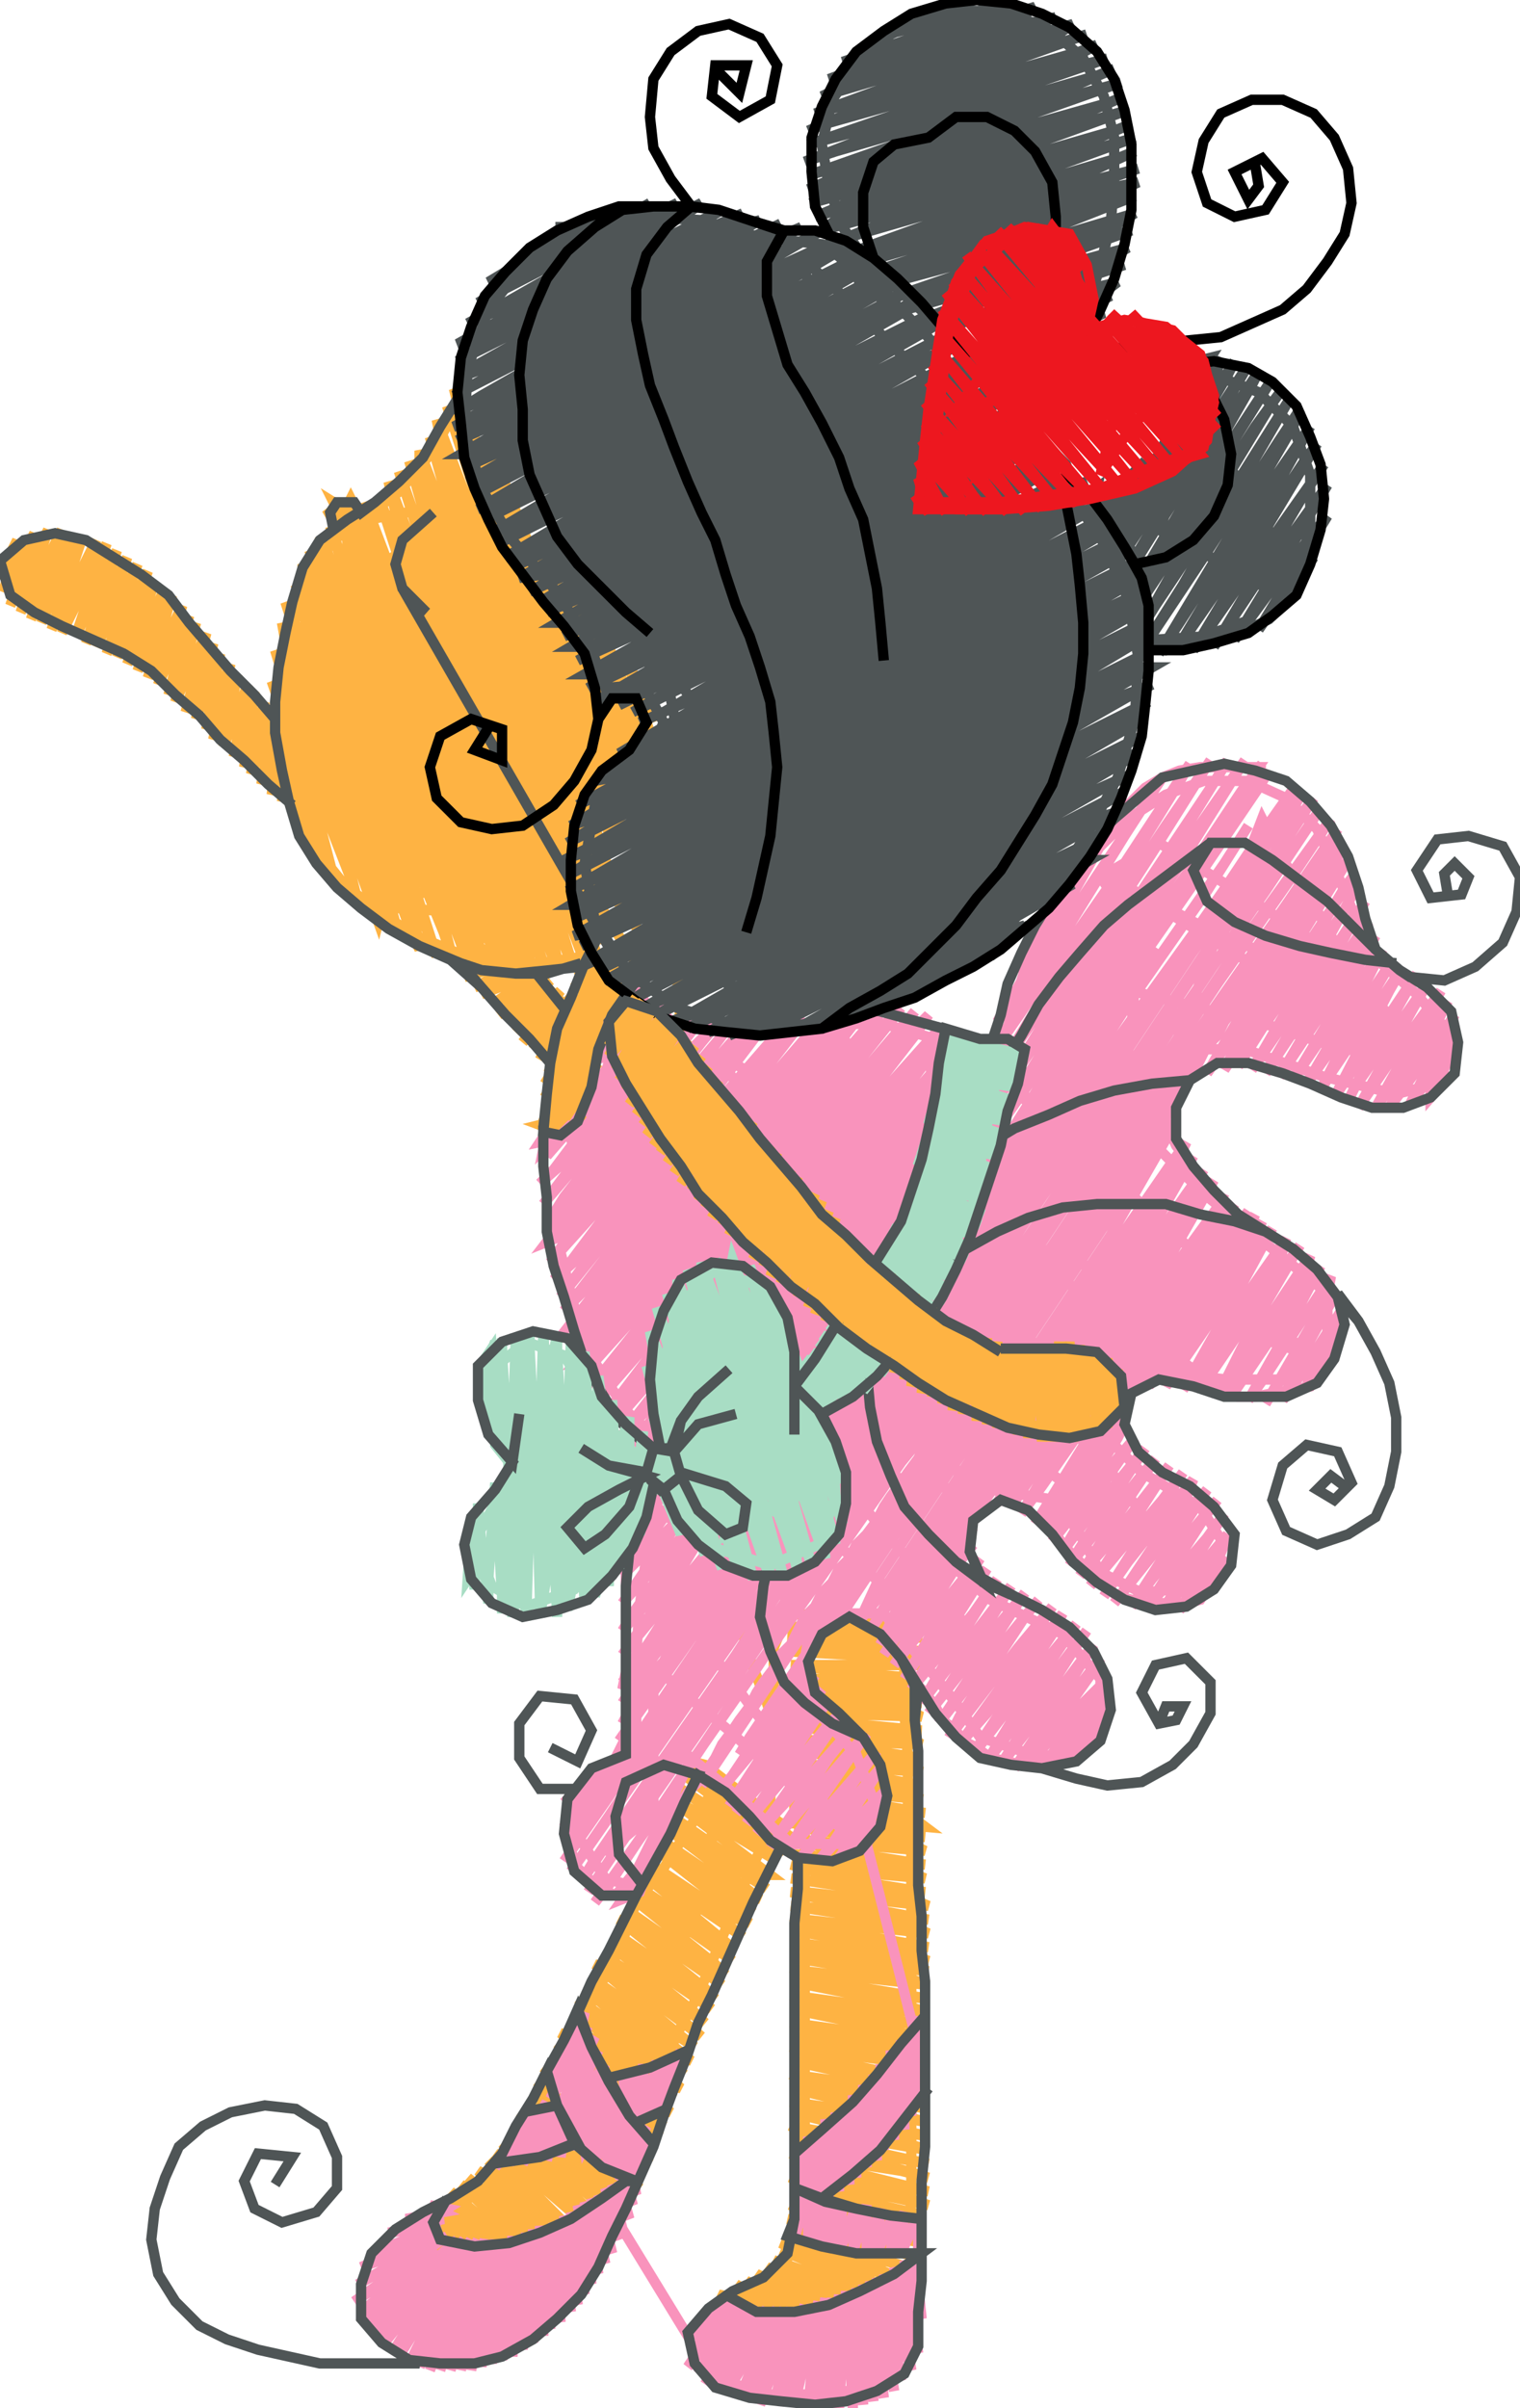 <svg version="1.1" xmlns="http://www.w3.org/2000/svg" xmlns:xlink="http://www.w3.org/1999/xlink" xmlns:ev="http://www.w3.org/2001/xml-events" width="442" height="700" viewBox="-221 -350 442 700"><path d="M 4,311 11,303 13,292 13,279 13,266 13,253 13,239 13,226 13,213 13,200 13,187 13,174 13,161 13,147 13,134 13,121 27,122 41,123 42,136 42,148 43,161 43,174 44,187 44,199 44,212 44,225 44,238 44,250 44,263 44,276 44,289 43,301 32,311 19,316 7,321 -12,317 0,327 -5,321 -9,316 5,326 -1,319 -7,314 10,324 8,321 -1,316 -4,313 10,320 16,323 14,320 2,314 -1,311 23,322 21,319 5,312 2,309 13,314 28,320 26,317 7,309 4,307 33,317 25,312 6,304 16,308 37,315 10,304 6,302 36,311 40,312 26,306 7,300 17,302 43,309 11,300 8,298 37,304 46,306 28,300 8,295 18,297 48,302 13,294 9,291 39,296 48,298 29,293 9,287 20,289 48,294 13,286 9,283 40,289 49,291 31,285 9,280 21,282 49,287 13,278 9,276 41,281 49,283 32,278 9,272 22,274 49,279 13,271 9,268 43,274 49,275 33,270 9,264 24,267 49,271 14,263 9,261 44,266 49,267 34,263 9,257 25,259 49,263 15,256 9,253 45,258 49,259 36,255 9,249 26,252 49,255 16,248 9,245 45,250 49,251 37,247 9,242 27,244 49,247 17,241 9,238 45,243 49,243 38,240 9,234 28,236 49,239 18,233 9,230 45,235 49,235 39,232 9,226 29,229 49,231 19,226 9,222 13,223 49,227 40,224 9,219 30,221 49,223 20,218 9,215 13,215 49,220 41,217 9,211 31,214 49,216 21,211 9,207 13,208 49,212 42,209 9,204 32,206 49,208 22,203 9,200 13,200 49,204 42,201 9,196 33,199 48,200 23,196 9,192 14,193 48,196 43,194 10,189 33,191 48,192 23,188 10,185 14,185 48,188 44,186 10,181 34,183 48,184 24,181 10,178 14,178 48,181 44,178 10,174 35,176 48,177 25,173 10,170 15,170 47,173 43,171 10,166 35,168 47,169 25,165 10,163 15,163 47,165 43,163 10,159 36,160 47,161 26,158 10,155 16,156 47,157 43,155 10,152 36,153 47,153 26,151 9,148 16,148 47,149 43,147 9,145 36,145 47,145 26,143 9,141 16,141 47,142 43,140 9,138 36,138 47,138 26,136 9,134 16,134 47,134 43,132 8,130 36,130 47,130 26,128 8,126 16,126 47,126 42,124 8,123 36,122 47,122 26,120 8,119 4,129 4,142 3,155 3,169 3,182 -3,194 -8,206 -13,218 -18,230 -24,241 -29,253 -33,265 -38,277 -44,288 -54,296 -66,300 -79,303 -91,304 -91,293 -75,283 -68,270 -61,257 -54,244 -48,230 -41,217 -36,203 -28,193 -21,182 -14,171 -14,183 -14,196 -20,209 -26,221 -32,233 -39,249 -45,265 -56,277 -67,289 -88,301 -85,309 -89,307 -99,300 -95,300 -85,308 -81,309 -97,296 -90,299 -77,308 -82,304 -95,293 -91,294 -77,306 -73,308 -93,290 -86,294 -69,307 -77,300 -90,287 -70,304 -65,306 -87,285 -81,289 -62,305 -73,294 -85,283 -64,300 -59,303 -82,281 -76,284 -56,302 -68,290 -79,278 -60,295 -53,300 -77,276 -71,279 -49,298 -63,285 -75,273 -55,290 -46,296 -73,270 -66,274 -43,294 -58,280 -71,267 -49,285 -40,291 -43,288 -70,264 -62,269 -38,289 -53,274 -68,261 -45,280 -35,286 -38,283 -63,261 -66,258 -57,264 -34,282 -48,269 -65,255 -40,274 -32,279 -60,254 -63,251 -52,258 -31,275 -43,264 -61,248 -35,269 -29,271 -56,247 -59,244 -47,253 -28,268 -38,258 -58,241 -54,242 -30,263 -26,264 -51,242 -56,238 -42,247 -25,260 -34,252 -54,234 -50,235 -27,256 -23,257 -46,237 -53,231 -38,242 -22,253 -29,247 -51,228 -47,229 -24,248 -20,249 -42,231 -49,225 -33,236 -19,245 -24,241 -48,221 -44,222 -17,242 -37,225 -46,218 -28,230 -16,238 -19,235 -44,215 -40,216 -14,234 -32,220 -42,212 -23,225 -13,231 -16,228 -41,208 -37,209 -11,227 -28,214 -39,205 -19,219 -10,224 -13,221 -38,201 -32,203 -8,220 -23,208 -36,198 -14,213 -7,217 -35,194 -27,198 -5,213 -18,202 -33,191 -9,207 -3,209 -31,187 -23,192 -2,206 -14,196 -30,184 -5,201 0,202 -25,183 -28,180 -18,186 2,199 -9,191 -27,177 -1,195 3,195 -22,176 -25,173 -13,180 5,191 -4,184 -23,170 3,187 7,188 -18,169 -22,166 -9,173 9,184 1,178 -20,162 -16,163 6,180 10,180 10,171 6,158 2,145 -3,132 -7,118 -11,105 -12,92 -13,79 -13,66 -13,53 -14,40 -14,27 -15,13 -17,0 -18,-13 -20,-26 -21,-38 -23,-51 -24,-65 -32,-75 -40,-86 -48,-97 -56,-107 -68,-110 -80,-113 -93,-116 -104,-119 -116,-122 -129,-125 -139,-132 -149,-140 -160,-148 -171,-157 -182,-166 -192,-176 -213,-183 -221,-183 -216,-193 -220,-178 -211,-195 -218,-174 -207,-196 -215,-172 -203,-196 -212,-170 -200,-195 -209,-169 -197,-194 -206,-167 -193,-193 -203,-166 -190,-192 -199,-165 -187,-190 -196,-163 -184,-188 -193,-162 -181,-186 -190,-160 -178,-184 -187,-159 -176,-181 -184,-157 -173,-179 -181,-155 -171,-177 -178,-153 -168,-174 -175,-151 -166,-171 -172,-148 -164,-169 -170,-146 -161,-166 -167,-143 -159,-163 -164,-141 -157,-160 -161,-138 -154,-157 -159,-135 -152,-154 -156,-133 -149,-151 -153,-130 -147,-149 -150,-127 -144,-146 -148,-125 -141,-144 -145,-122 -139,-141 -142,-119 -136,-139 -139,-117 -133,-137 -136,-114 -130,-134 -134,-111 -127,-132 -118,-118 -105,-105 -93,-92 -80,-78 -68,-63 -57,-48 -67,-59 -77,-71 -91,-73 -69,-75 -88,-69 -67,-74 -86,-66 -66,-72 -83,-63 -65,-70 -81,-61 -63,-68 -78,-58 -62,-67 -76,-55 -61,-65 -73,-53 -60,-63 -71,-50 -58,-62 -69,-47 -57,-60 -66,-45 -56,-58 -64,-42 -54,-57 -60,-38 -45,-70 -51,-62 -56,-49 -60,-24 -64,-23 -56,-20 -64,-25 -53,-22 -63,-29 -51,-24 -63,-33 -49,-27 -63,-37 -48,-29 -62,-40 -47,-32 -61,-43 -47,-35 -60,-47 -47,-39 -59,-51 -46,-42 -58,-54 -45,-45 -57,-58 -44,-48 -56,-61 -42,-51 -54,-65 -41,-54 -53,-68 -39,-57 -52,-71 -37,-59 -50,-75 -35,-62 -36,-70 -43,-81 -49,-91 -56,-102 -62,-113 -69,-124 -77,-133 -86,-143 -94,-153 -103,-162 -111,-172 -116,-186 -121,-201 -119,-205 -116,-199 -124,-204 -120,-196 -126,-202 -122,-195 -117,-198 -105,-207 -95,-219 -89,-230 -86,-218 -82,-206 -77,-194 -71,-184 -62,-174 -54,-166 -46,-156 -40,-145 -41,-132 -45,-121 -50,-109 -54,-97 -54,-84 -51,-72 -64,-70 -76,-70 -88,-73 -100,-78 -111,-85 -121,-93 -129,-103 -134,-114 -137,-126 -139,-140 -138,-152 -136,-165 -134,-177 -128,-188 -119,-198 -103,-201 -86,-204 -99,-194 -112,-184 -125,-174 -138,-164 -121,-167 -105,-170 -88,-174 -72,-177 -84,-168 -97,-159 -110,-150 -122,-141 -135,-132 -118,-136 -101,-140 -84,-144 -66,-148 -49,-153 -64,-143 -79,-134 -93,-124 -108,-115 -123,-105 -107,-110 -92,-114 -77,-118 -62,-123 -46,-127 -61,-117 -76,-106 -90,-96 -105,-86 -89,-85 -73,-83 -58,-82 -58,-94 -58,-107 -58,-120 -58,-133 -59,-145 -59,-158 -74,-158 -85,-148 -95,-139 -105,-129 -116,-120 -126,-111 -129,-107 -132,-106 -139,-125 -132,-106 -128,-100 -140,-133 -141,-140 -129,-108 -124,-95 -130,-118 -142,-152 -132,-128 -118,-92 -117,-88 -120,-100 -134,-138 -141,-161 -136,-148 -121,-110 -111,-82 -110,-86 -123,-120 -137,-158 -139,-169 -138,-165 -125,-131 -111,-93 -105,-78 -112,-103 -127,-141 -138,-175 -128,-151 -114,-113 -101,-78 -99,-74 -101,-86 -116,-123 -130,-161 -135,-180 -132,-171 -118,-133 -103,-96 -94,-72 -105,-106 -119,-143 -133,-179 -133,-186 -121,-153 -107,-116 -92,-79 -89,-70 -94,-89 -108,-126 -123,-163 -131,-190 -124,-174 -110,-136 -96,-99 -84,-68 -84,-72 -97,-109 -112,-146 -126,-184 -128,-194 -126,-190 -113,-156 -99,-119 -85,-82 -79,-67 -87,-92 -101,-129 -115,-166 -125,-197 -117,-176 -103,-139 -88,-102 -75,-67 -76,-74 -90,-112 -104,-149 -119,-186 -121,-199 -120,-195 -106,-159 -92,-122 -77,-84 -70,-66 -79,-94 -93,-132 -108,-169 -118,-202 -109,-179 -95,-142 -81,-105 -68,-70 -66,-66 -68,-77 -82,-115 -97,-152 -111,-189 -115,-204 -113,-199 -99,-162 -84,-125 -70,-87 -62,-67 -72,-97 -86,-135 -100,-172 -111,-206 -102,-182 -88,-145 -74,-107 -60,-71 -58,-67 -61,-80 -75,-117 -90,-155 -104,-192 -108,-210 -105,-202 -91,-165 -77,-127 -63,-90 -54,-68 -64,-100 -79,-137 -93,-175 -105,-213 -95,-185 -80,-147 -66,-110 -52,-73 -51,-69 -54,-83 -68,-120 -82,-158 -96,-195 -102,-216 -98,-205 -84,-168 -70,-130 -55,-93 -47,-71 -57,-103 -71,-140 -85,-178 -99,-214 -99,-219 -87,-188 -73,-150 -59,-113 -45,-76 -46,-86 -60,-123 -75,-160 -89,-198 -96,-223 -90,-208 -76,-170 -62,-133 -48,-96 -44,-87 -49,-106 -64,-143 -78,-181 -92,-218 -94,-228 -80,-191 -65,-153 -51,-116 -44,-97 -53,-126 -67,-163 -81,-201 -91,-232 -83,-211 -69,-173 -55,-136 -42,-103 -42,-109 -56,-146 -70,-183 -85,-221 -89,-237 -86,-231 -72,-193 -58,-156 -44,-119 -40,-108 -45,-129 -60,-166 -74,-203 -78,-219 -76,-214 -61,-176 -47,-139 -37,-113 -49,-149 -63,-186 -64,-194 -51,-159 -37,-122 -35,-118 -38,-131 -52,-169 -56,-182 -54,-179 -40,-142 -33,-124 -42,-152 -47,-171 -44,-162 -31,-130 -32,-137 -39,-159 -35,-150 -31,-140" fill="none" stroke="#feb343" stroke-width="3" /><path d="M -58,14 -54,30 -48,46 -39,60 -27,71 -12,64 2,55 15,43 26,30 34,15 40,0 45,-16 49,-33 51,-48 34,-53 16,-51 -2,-51 -20,-52 -37,-56 -44,-42 -46,-27 -55,-19 -49,-2 -42,14 -36,30 -29,47 -23,63 -26,47 -28,30 -31,14 -34,-2 -37,-19 -29,-6 -20,7 -12,20 -4,33 5,46 8,30 11,15 14,-1 18,-17 21,-33 24,-49 31,-36 38,-23 45,-11 30,-19 16,-27 1,-36 -13,-44 -4,-31 5,-19 14,-6 23,7 32,19 18,10 4,1 -10,-7 -24,-16 -39,-25 -51,-13 -56,-22 -59,-19 -64,-18 -62,-21 -63,-16 -59,-20 -62,-14 -55,-22 -53,-25 -50,-29 -28,-58 -35,-49 -50,-31 -41,-45 -32,-57 -36,-62 -44,-53 -45,-48 -37,-57 -33,-60 -44,-46 -47,-42 -38,-50 -29,-57 -32,-53 -50,-31 -51,-26 -47,-31 -30,-53 -26,-55 -39,-38 -60,-10 -64,-6 -56,-13 -31,-45 -22,-54 -25,-50 -48,-20 -63,0 -40,-27 -17,-54 -33,-33 -57,-2 -62,6 -49,-8 -25,-40 -12,-53 -17,-47 -42,-15 -62,11 -57,9 -34,-22 -11,-49 -8,-53 -26,-29 -51,3 -61,17 -43,-3 -19,-35 -3,-53 -11,-42 -35,-10 -56,18 -60,22 -52,15 -28,-17 -3,-49 2,-53 -20,-24 -44,8 -58,27 -37,1 -12,-30 8,-53 -5,-37 -29,-5 -53,26 -57,31 -46,20 -21,-12 3,-44 13,-54 10,-50 -14,-19 -38,13 -56,36 -51,34 -30,6 -6,-26 19,-55 2,-32 -23,-1 -47,31 -54,41 -39,25 -15,-7 9,-39 25,-56 17,-46 -7,-14 -32,18 -53,45 -48,43 -24,11 0,-21 25,-52 30,-56 8,-27 -16,4 -41,36 -51,49 -33,29 -9,-2 16,-34 36,-57 24,-41 -1,-9 -25,23 -49,53 -42,48 -18,16 7,-16 31,-47 41,-57 38,-53 14,-23 -10,9 -34,41 -47,57 -27,34 -2,2 22,-29 45,-56 30,-36 5,-4 -19,27 -41,56 -44,60 -36,52 -12,21 13,-11 37,-43 49,-55 45,-49 21,-18 -4,14 -28,46 -42,63 -21,39 4,7 28,-24 53,-52 36,-31 12,1 -13,32 -37,63 -40,67 -30,57 -5,25 19,-6 44,-38 55,-49 51,-45 27,-13 2,19 -22,50 -37,70 -15,44 10,12 34,-20 56,-45 42,-26 18,5 -7,37 -31,69 -35,73 -24,62 1,30 25,-1 50,-33 57,-39 33,-8 9,24 -16,55 -31,75 -8,49 16,17 41,-15 57,-32 48,-22 24,10 0,42 -24,72 -27,76 -17,67 7,35 32,3 52,-23 56,-26 39,-3 15,28 -9,60 -21,75 -2,53 23,22 47,-10 55,-17 51,-13 30,15 6,47 -12,70 14,40 38,8 52,-7 45,1 21,33 -1,61 -4,65 4,58 28,26 46,6 28,31 12,53 16,49 34,27 38,22 39,19 51,12 66,3 80,-6 90,-15 98,-24 108,-34 127,-45 141,-45 164,-37 185,-32 197,-35 201,-49 191,-61 176,-74 172,-86 167,-98 162,-109 153,-118 142,-123 129,-123 118,-119 107,-112 98,-103 90,-93 84,-83 78,-71 74,-59 71,-47 70,-35 68,-22 67,-10 64,3 62,15 57,27 50,37 41,45 31,53 21,60 16,72 10,84 2,94 -9,102 -21,96 -30,88 -33,102 -35,117 -36,131 -36,147 -36,161 -48,168 -54,182 -45,196 -38,198 -32,186 -26,174 -20,161 -2,176 9,186 27,186 34,176 28,160 17,148 12,140 14,126 19,119 36,119 49,135 57,145 64,155 82,161 99,155 99,138 88,125 67,115 58,107 57,91 67,83 86,86 93,96 99,107 111,113 130,111 135,99 128,88 111,78 100,67 104,53 116,49 136,51 155,51 165,43 165,26 149,13 139,5 129,-3 113,-19 116,-34 121,-47 126,-59 131,-73 136,-86 141,-99 146,-112 152,-100 160,-89 166,-78 173,-67 180,-56 169,-61 155,-68 142,-75 128,-81 115,-88 101,-95 115,-87 128,-79 141,-71 155,-63 168,-55 181,-47 195,-39 179,-43 163,-47 148,-52 132,-56 116,-60 100,-64 85,-68 93,-52 101,-36 110,-20 98,-24 86,-28 75,-32 87,-22 99,-11 111,0 123,11 135,22 147,33 160,44 143,38 127,31 111,25 95,18 79,12 63,5 76,14 88,22 101,31 113,39 126,48 110,45 94,43 78,40 62,37 75,50 88,63 100,75 111,90 121,104 108,94 94,85 80,75 67,66 53,56 39,47 46,59 54,72 61,84 47,81 33,78 19,75 31,89 42,102 54,115 65,129 77,142 88,155 76,145 63,134 51,123 38,113 26,102 13,91 9,108 5,125 -11,119 -28,112 -19,124 -10,136 -2,147 7,158 16,170 23,181 13,172 2,163 -9,153 -20,144 -31,134 -31,149 -31,163 -31,177 -45,189 -39,179 -31,168 -25,157 -18,147 -8,136 0,126 10,115 19,104 28,92 37,80 46,69 54,58 64,46 71,35 79,24 86,13 94,2 101,-9 103,-23 106,-37 108,-51 109,-64 111,-78 99,-95 116,-105 129,-97 142,-89 154,-81 166,-73 175,-63 185,-53 195,-43 195,-36 195,-31 201,-38 195,-31 203,-48 189,-29 191,-33 202,-55 194,-43 183,-28 197,-53 200,-59 182,-32 179,-28 184,-37 198,-62 187,-47 174,-28 190,-57 194,-64 173,-34 171,-30 177,-42 191,-67 181,-52 167,-31 183,-62 187,-69 166,-38 163,-33 170,-47 184,-71 174,-56 159,-35 177,-66 181,-74 159,-42 155,-36 164,-51 179,-78 167,-61 151,-37 171,-71 177,-82 174,-78 153,-47 147,-38 157,-55 176,-88 161,-65 143,-39 146,-44 164,-75 174,-93 169,-84 146,-51 139,-40 151,-60 170,-92 173,-96 155,-69 135,-39 138,-45 158,-79 171,-100 163,-88 141,-54 130,-38 145,-64 166,-98 169,-103 167,-99 165,-96 162,-93 160,-89 157,-86 154,-82 152,-78 150,-75 147,-71 145,-67 142,-64 140,-60 138,-57 135,-53 133,-49 130,-46 128,-42 126,-38 123,-35 121,-31 118,-28 118,-24 121,-17 124,-13 126,-9 129,-6 132,-3 136,0 139,3 110,53 126,31 142,7 144,3 131,25 115,49 120,51 126,51 130,53 134,54 139,56 144,56 149,55 155,54 160,53 168,40 159,53 160,49 168,36 169,31 155,53 152,57 157,45 168,25 161,36 147,58 165,27 166,21 147,50 142,57 151,41 163,18 154,31 137,56 138,52 158,22 160,15 140,45 133,56 143,36 157,12 147,26 128,54 129,49 151,17 153,10 132,40 123,54 136,31 149,7 140,21 118,53 121,45 143,12 146,5 125,35 113,53 129,26 142,5 139,8 136,12 134,16 131,19 129,23 127,26 124,29 122,33 119,37 117,40 115,44 112,48 110,51 107,55 105,59 82,94 93,78 106,60 98,73 85,94 88,99 91,102 94,105 98,108 100,111 104,114 108,115 113,116 118,116 124,116 128,115 136,103 122,118 136,96 120,115 117,118 125,106 135,90 130,97 112,118 130,90 133,86 114,109 108,117 119,100 130,83 123,91 103,116 106,112 124,85 126,80 107,104 100,114 112,95 123,78 117,86 96,111 99,107 119,76 101,99 93,108 105,89 115,74 110,80 90,105 93,100 112,71 94,93 88,101 98,84 109,68 103,75 85,98 104,68 106,64 90,84 87,88 93,79 102,65 98,71 88,85 101,64 104,60 121,36 136,12 142,2 119,35 97,68 80,93 101,59 123,26 138,0 127,16 105,49 82,82 76,90 86,73 108,40 131,7 135,-3 133,1 112,30 90,63 73,88 74,83 94,54 116,21 132,-7 120,11 98,44 75,78 69,87 79,68 101,35 124,2 129,-7 126,-3 124,0 121,4 118,7 116,11 114,14 111,18 109,21 106,25 104,29 102,32 99,36 97,40 94,43 92,47 90,51 87,54 85,58 82,61 80,65 77,69 75,72 72,75 70,79 67,83 65,86 62,90 60,93 36,131 46,117 62,94 52,112 40,131 43,134 45,139 48,142 51,146 53,150 57,153 59,156 63,158 67,161 72,162 76,163 81,163 87,162 91,161 94,159 98,153 100,150 88,163 101,143 86,160 82,164 89,154 101,138 94,145 77,164 96,137 99,132 79,158 74,164 84,149 97,128 88,140 70,163 91,130 95,124 73,153 66,162 77,144 92,122 82,134 62,160 65,155 85,125 88,119 66,148 58,157 71,139 85,117 75,129 55,155 58,149 77,120 81,115 59,142 52,151 64,133 77,113 68,124 49,148 53,143 70,116 73,111 53,137 47,145 57,128 69,109 62,119 44,141 63,111 66,106 46,132 42,138 51,123 64,103 55,114 39,134 58,104 62,99 41,124 45,118 58,99 50,110 42,122 54,103 57,98 74,74 90,50 106,26 122,2 129,-10 124,-3 106,23 84,56 61,89 40,121 35,128 42,113 65,80 87,47 110,14 126,-14 114,4 91,37 69,70 46,104 32,124 50,94 73,61 95,28 118,-5 124,-18 119,-11 99,18 76,52 54,85 34,115 29,121 35,108 57,75 80,42 102,9 121,-24 105,-1 83,32 61,65 38,98 22,122 26,112 43,88 59,64 75,40 92,16 108,-8 118,-25 119,-32 122,-36 124,-39 126,-43 129,-46 131,-50 134,-54 136,-57 139,-61 142,-65 144,-68 147,-72 149,-75 151,-79 154,-83 156,-86 159,-90 161,-94 163,-97 166,-101 168,-104 163,-99 160,-95 158,-91 156,-89 153,-85 151,-81 148,-78 146,-74 144,-70 141,-67 139,-63 136,-59 134,-56 131,-52 129,-49 126,-45 124,-41 121,-38 119,-34 116,-30 114,-27 111,-24 109,-20 107,-16 104,-13 102,-9 99,-6 97,-2 95,2 92,5 90,9 87,13 85,16 82,20 80,24 77,27 75,31 72,35 70,38 67,41 65,45 62,48 60,52 58,56 55,59 53,63 50,67 48,70 46,74 43,78 41,81 38,85 36,88 34,92 31,96 28,99 26,103 23,106 21,110 18,113 16,117 13,120 11,124 9,128 6,131 4,135 1,139 -1,142 -3,146 -6,150 -8,153 -11,157 -13,161 -15,164 -18,168 -21,171 -23,174 -40,202 -25,180 -33,194 -35,200 -40,202 -25,180 -42,201 -46,199 -50,196 -53,193 -55,188 -55,181 -53,177 -50,174 -48,170 -45,166 -43,163 -41,159 -39,155 -39,150 -38,142 -36,139 -33,135 -31,131 -28,128 -26,124 -23,120 -21,117 -18,113 -15,110 -13,107 -11,103 -8,99 -6,96 -3,92 -1,88 1,85 4,81 21,54 5,80 9,73 26,48 29,46 34,43 31,48 29,52 26,56 24,59 22,63 19,66 17,70 14,73 12,77 10,80 7,84 5,88 2,91 0,95 -3,99 -5,102 -8,106 -10,110 -13,113 -15,117 -18,120 -20,124 -23,128 -25,131 -27,134 -30,138 -32,142 -35,145 -37,149 -39,152 -39,157 -41,162 -43,166 -45,169 -48,172 -50,176 -53,179 -57,181 -51,173 -45,163 -57,174 -51,168 -57,181 -51,173 -45,163 -46,168 -56,182 -53,177 -50,174 -48,170 -45,166 -43,163 -41,159 -39,155 -39,150 -39,144 -28,126 -13,102 -9,94 -18,107 -34,131 -40,141 -39,136 -39,131 -39,126 -39,121 -39,116 -39,110 -39,105 -39,100 -39,94 -38,88 -36,83 -32,78 -36,83 -30,80 -39,93 -28,84 -36,96 -40,100 -30,92 -25,87 -40,108 -22,90 -31,103 -40,116 -23,97 -18,92 -37,119 -40,124 -32,115 -15,93 -24,108 -40,131 -16,102 -11,94 -32,127 -40,139 -25,120 -5,93 -18,112 -40,145 -35,137 -11,105 12,72 33,43 36,38 19,65 -4,98 -26,131 -40,151 -38,147 -36,144 -33,140 -31,136 -28,133 -26,129 -23,126 -21,123 -18,119 -15,115 -13,112 -11,108 -8,104 -6,101 -3,97 -1,94 1,90 4,86 6,83 9,79 11,75 13,72 16,68 18,64 21,61 23,58 26,54 28,51 31,47 34,43 36,40 38,36 41,32 43,29 46,25 48,21 50,18 53,14 65,-4 103,-62 129,-100 112,-76 96,-52 80,-28 64,-4 57,4 75,-23 91,-47 107,-71 124,-94 139,-118 145,-127 138,-127 133,-127 128,-127 122,-126 117,-124 112,-121 109,-118 106,-115 103,-111 89,-92 74,-68 77,-73 96,-101 104,-113 92,-92 72,-58 69,-53 89,-82 111,-115 117,-124 106,-107 85,-73 65,-40 81,-63 104,-96 125,-128 121,-121 100,-87 78,-53 64,-30 73,-44 96,-77 118,-110 131,-129 114,-102 92,-68 71,-34 63,-21 66,-26 88,-58 111,-91 133,-124 136,-129 128,-116 107,-82 85,-49 64,-15 60,-9 81,-39 103,-73 125,-106 141,-129 121,-97 99,-63 78,-29 57,4 73,-20 95,-54 118,-87 140,-120 146,-128 135,-111 113,-78 91,-44 70,-12 67,-7 86,-36 109,-69 131,-102 148,-126 145,-121 126,-93 103,-60 81,-27 59,6 36,39 14,72 -9,105 -31,138 -40,151 -37,146 -14,114 9,81 31,48 54,15 77,-18 100,-51 116,-74 94,-42 72,-9 49,24 27,57 4,90 -18,123 -41,156 -24,132 -1,99 22,66 44,33 67,0 90,-33 112,-66 135,-99 142,-110 130,-91 107,-58 85,-24 63,9 40,42 18,75 -4,108 -27,142 -49,175 -55,184 -51,179 -32,150 -9,117 14,84 36,51 59,18 82,-15 104,-48 127,-80 150,-113 156,-122 144,-105 122,-72 99,-39 77,-6 54,27 32,60 9,94 -13,127 -36,160 -57,191 -41,168 -18,135 4,102 27,69 50,37 73,4 95,-29 118,-62 141,-95 158,-120 155,-115 135,-87 113,-54 91,-21 68,13 46,46 23,79 1,112 -22,145 -44,178 -55,194 -50,187 -27,154 -4,121 19,88 41,55 64,22 87,-11 110,-44 132,-77 155,-110 161,-118 150,-101 127,-68 105,-35 82,-2 60,31 38,64 15,97 -7,131 -30,164 -49,192 -52,197 -35,172 -12,139 10,106 33,74 56,41 79,8 101,-25 124,-58 147,-91 163,-115 141,-83 119,-50 97,-16 74,17 52,50 29,83 7,116 -16,149 -38,182 -50,200 -44,191 -21,158 2,125 25,92 47,59 70,26 93,-7 116,-40 138,-73 161,-105 166,-112 156,-97 133,-64 111,-31 88,2 66,35 43,68 21,102 -1,135 -24,168 -44,198 -48,203 -29,176 -7,143 16,111 39,78 62,45 85,12 107,-21 130,-54 153,-87 168,-109 148,-78 126,-45 103,-12 81,22 59,55 37,88 15,121 -8,155 -17,169 -13,163 9,130 32,97 54,64 77,31 99,-2 122,-35 125,-40 116,-27 94,6 72,40 50,73 28,106 17,123 22,115 45,82 67,48 90,15 112,-18 119,-28 107,-10 84,24 62,57 40,90 18,124 -3,155 -6,160 14,133 -8,166 -12,171 -2,159 16,137 6,152 -9,175 14,145 18,141 -2,170 -7,177 5,163 20,144 12,156 -4,180 21,150 24,148 5,175 -1,183 13,168 28,151 20,161 3,187 5,184 29,156 31,154 13,180 7,189 21,174 34,159 28,167 12,190 35,164 21,186 17,191 28,179 36,171 34,174 23,190 35,180 31,186 46,245 32,260 22,270 11,279 13,290 29,276 38,267 46,257 46,236 47,261 44,240 44,265 41,243 42,269 38,246 39,272 35,250 36,275 33,253 34,278 30,256 31,280 27,259 28,283 25,262 26,285 22,264 23,287 19,266 20,289 17,269 17,291 14,271 15,292 11,273 12,294 11,285 10,301 14,286 14,302 18,288 17,303 21,289 20,304 24,290 23,305 28,291 27,305 31,291 31,305 35,292 34,305 39,293 38,305 42,293 41,305 46,294 46,305 44,310 34,317 20,323 5,325 -3,324 -10,320 -16,325 -18,333 -11,342 3,346 21,346 34,343 41,335 45,324 46,314 45,305 47,324 42,307 46,334 39,309 44,339 36,311 41,342 34,312 39,345 32,313 36,347 30,314 33,348 28,315 30,349 26,316 27,350 25,316 23,350 23,317 20,350 21,318 17,350 19,318 14,350 17,319 10,349 15,320 7,349 13,320 4,349 11,321 0,349 9,321 -3,348 7,321 -6,347 5,321 -10,346 2,321 -13,344 0,321 -16,343 -2,320 -18,340 -4,319 -21,338 -9,320 -19,330 -8,316 -21,330 -15,324 -21,329 -43,293 -58,310 -70,316 -82,324 -100,322 -108,311 -96,295 -91,292 -96,291 -92,293 -103,295 -92,295 -108,299 -93,297 -113,305 -93,299 -116,309 -96,302 -117,314 -91,300 -118,319 -94,304 -116,322 -96,306 -115,325 -88,301 -114,328 -93,308 -112,330 -86,301 -110,332 -89,306 -107,334 -91,312 -105,335 -84,301 -102,337 -86,307 -99,338 -82,301 -96,339 -84,310 -93,339 -80,301 -90,339 -81,309 -87,339 -79,301 -84,339 -78,307 -81,338 -77,301 -78,337 -74,301 -75,336 -72,300 -72,335 -70,300 -69,333 -68,299 -66,331 -66,298 -63,329 -64,297 -61,327 -62,297 -58,325 -60,296 -55,322 -58,295 -53,320 -57,294 -51,317 -55,293 -49,314 -53,291 -47,311 -51,290 -45,308 -49,289 -43,305 -47,288 -41,301 -45,286 -40,298 -43,285 -38,295 -41,284 -37,291 -39,283 -36,288 -38,277 -49,265 -67,271 -66,262 -77,280 -65,265 -73,279 -62,261 -69,279 -61,264 -65,278 -58,260 -62,278 -57,260 -58,277 -55,259 -55,275 -53,259 -51,274 -46,264 -25,252 -23,246 -28,265 -27,248 -31,265 -30,249 -33,266 -34,250 -35,267 -37,251 -36,268 -40,252 -38,268 -44,253 -41,267 -46,254 -39,278 -50,266 -54,250 -51,235 -62,255 -50,239 -61,260 -48,242 -59,264 -47,246 -58,268 -45,250 -56,271 -43,254 -54,274 -41,257 -51,277 -39,260 -49,279 -37,263 -46,281 -35,266 -44,282 -33,268 -41,284 -31,271 -38,285 -35,278 -38,285" fill="none" stroke="#f993bc" stroke-width="3" /><path d="M -52,-70 -62,-67 -71,-67 -81,-68 -90,-71 -99,-75 -108,-80 -116,-86 -123,-92 -129,-99 -134,-107 -137,-117 -139,-126 -141,-137 -141,-146 -140,-156 -138,-166 -136,-175 -133,-185 -128,-193 -120,-199 -112,-204 -105,-210 -98,-217 -93,-226 -88,-234 -84,-244 -88,-234 -93,-226 -98,-217 -105,-210 -112,-204 -116,-201 -118,-204 -123,-204 -125,-201 -124,-196 -125,-201 -123,-204 -118,-204 -116,-201 -112,-204 -120,-199 -128,-193 -133,-185 -136,-175 -138,-166 -140,-156 -141,-146 -141,-141 -147,-148 -154,-155 -160,-162 -166,-169 -172,-177 -180,-183 -188,-188 -196,-193 -205,-195 -214,-193 -221,-187 -218,-177 -211,-172 -203,-168 -194,-164 -185,-160 -177,-155 -170,-148 -163,-142 -157,-135 -150,-129 -143,-122 -136,-116 -143,-122 -150,-129 -157,-135 -163,-142 -170,-148 -177,-155 -185,-160 -194,-164 -203,-168 -211,-172 -218,-177 -221,-187 -214,-193 -205,-195 -196,-193 -188,-188 -180,-183 -172,-177 -166,-169 -160,-162 -154,-155 -147,-148 -141,-141 -141,-146 -141,-137 -139,-126 -137,-117 -134,-107 -129,-99 -123,-92 -116,-86 -108,-80 -99,-75 -87,-70 -81,-63 -74,-55 -67,-48 -61,-41 -67,-48 -74,-55 -81,-63 -90,-71 -81,-68 -71,-67 -65,-67 -57,-57 -65,-67 -71,-67 -61,-68 -52,-69 -43,-73 -104,-179 -106,-186 -104,-193 -95,-201 -104,-193 -106,-186 -104,-179 -97,-172 -101,-175 -97,-172" fill="none" stroke="#4f5556" stroke-width="3" /><path d="M -33,70 -41,63 -46,55 -51,46 -54,37 -57,27 -60,18 -62,8 -62,-2 -63,-11 -63,-22 -62,-32 -61,-41 -59,-51 -55,-60 -51,-70 -47,-78 -51,-70 -55,-60 -59,-51 -61,-41 -62,-32 -63,-21 -58,-20 -53,-24 -49,-34 -47,-45 -43,-55 -36,-65 -43,-55 -47,-45 -49,-34 -53,-24 -58,-20 -63,-21 -63,-11 -62,-2 -62,8 -60,18 -57,27 -54,37 -51,46 -46,55 -41,63 -33,70 -26,77 -31,77 -36,82 -37,91 -38,101 -39,111 -39,120 -39,131 -39,140 -39,150 -39,160 -49,164 -56,173 -57,183 -54,194 -46,201 -36,201 -31,192 -26,183 -22,174 -18,166 -10,171 -3,178 3,185 11,190 21,191 29,188 35,181 37,172 35,163 30,155 23,148 16,142 14,133 18,125 26,120 35,125 41,132 46,140 51,148 57,155 64,161 73,163 82,164 92,162 99,156 102,147 101,138 97,130 90,123 82,118 74,114 65,110 61,101 62,92 70,86 78,89 85,96 91,104 98,110 106,115 115,118 124,117 132,112 137,105 138,96 132,88 125,82 117,78 110,72 106,64 108,55 116,51 126,53 135,56 144,56 153,56 162,52 167,45 170,35 168,27 162,19 155,13 147,8 139,3 132,-4 126,-11 121,-19 121,-28 125,-36 133,-41 142,-41 152,-38 160,-35 169,-31 178,-28 187,-28 195,-31 202,-38 203,-47 201,-56 194,-63 186,-68 179,-74 176,-83 174,-92 171,-101 166,-110 160,-117 153,-123 144,-126 135,-128 126,-126 117,-124 110,-118 103,-112 96,-105 90,-97 85,-89 80,-81 76,-73 72,-64 70,-55 67,-46 57,-50 46,-53 35,-56 24,-58 35,-56 46,-53 57,-50 67,-46 70,-55 72,-64 76,-73 80,-81 85,-89 90,-97 96,-105 103,-112 110,-118 117,-124 126,-126 135,-128 144,-126 153,-123 160,-117 166,-110 171,-101 174,-92 176,-83 179,-74 172,-81 165,-88 157,-94 149,-100 141,-105 131,-105 126,-97 130,-88 138,-82 147,-78 157,-75 166,-73 176,-71 185,-70 176,-71 166,-73 157,-75 147,-78 138,-82 130,-88 126,-97 131,-105 123,-99 115,-93 107,-87 100,-81 93,-73 87,-66 81,-58 76,-49 71,-41 76,-49 81,-58 87,-66 93,-73 100,-81 107,-87 115,-93 123,-99 131,-105 141,-105 149,-100 157,-94 165,-88 172,-81 179,-74 186,-68 189,-66 199,-65 208,-69 216,-76 220,-85 221,-95 216,-104 206,-107 197,-106 191,-97 195,-89 204,-90 206,-95 202,-99 199,-96 200,-90 199,-96 202,-99 206,-95 204,-90 195,-89 191,-97 197,-106 206,-107 216,-104 221,-95 220,-85 216,-76 208,-69 199,-65 189,-66 186,-68 194,-63 201,-56 203,-47 202,-38 195,-31 187,-28 178,-28 169,-31 160,-35 152,-38 142,-41 133,-41 125,-36 114,-35 103,-33 93,-30 84,-26 74,-22 64,-16 74,-22 84,-26 93,-30 103,-33 114,-35 125,-36 121,-28 121,-19 126,-11 132,-4 139,3 147,8 138,5 128,3 118,0 108,0 98,0 88,1 78,4 69,8 60,13 52,18 60,13 69,8 78,4 88,1 98,0 108,0 118,0 128,3 138,5 147,8 155,13 162,19 168,27 174,34 179,43 183,52 185,62 185,72 183,82 179,91 171,96 162,99 153,95 149,86 152,76 159,70 168,72 172,81 167,86 162,83 166,79 170,82 166,79 162,83 167,86 172,81 168,72 159,70 152,76 149,86 153,95 162,99 171,96 179,91 183,82 185,72 185,62 183,52 179,43 174,34 168,26 170,35 167,45 162,52 153,56 144,56 135,56 126,53 116,51 108,55 106,64 110,72 117,78 125,82 132,88 138,96 137,105 132,112 124,117 115,118 106,115 98,110 91,104 85,96 78,89 70,86 62,92 61,101 65,110 57,104 49,96 42,88 38,79 34,69 32,59 31,48 32,59 34,69 38,79 42,88 49,96 57,104 65,109 74,114 82,118 90,123 97,130 101,138 102,147 99,156 92,162 82,164 92,167 101,169 111,168 120,163 126,157 131,148 131,139 124,132 115,134 111,142 116,151 121,150 123,146 118,146 116,151 118,146 123,146 121,150 116,151 111,142 115,134 124,132 131,139 131,148 126,157 120,163 111,168 101,169 92,167 82,164 73,163 64,161 57,155 51,148 46,140 45,150 46,159 46,169 46,178 46,188 46,198 47,207 47,217 48,226 48,236 48,246 48,255 48,265 48,274 47,284 47,294 47,303 47,313 46,322 46,332 42,340 34,345 25,348 16,349 6,348 -3,347 -13,344 -19,337 -21,328 -15,321 -8,316 1,312 8,305 10,295 10,286 10,276 10,266 10,257 10,247 10,238 10,228 10,218 10,209 11,199 11,190 11,199 10,209 10,218 10,228 10,238 10,247 10,257 10,266 10,276 18,269 27,261 34,253 41,244 48,236 41,244 34,253 27,261 18,269 10,276 10,286 19,290 28,292 38,294 47,295 38,294 28,292 18,289 27,282 35,275 42,266 49,257 42,266 35,275 27,282 18,289 10,286 10,295 8,300 18,303 28,305 37,305 47,305 39,311 29,316 20,320 10,322 -1,322 -10,317 -1,322 10,322 20,320 29,316 39,311 47,305 37,305 28,305 18,303 8,300 10,295 8,305 1,312 -8,316 -15,321 -21,328 -19,337 -13,344 -3,347 6,348 16,349 25,348 34,345 42,340 46,332 46,322 47,313 47,303 47,294 47,284 48,274 48,265 48,255 48,246 48,236 48,226 47,217 47,207 46,198 46,188 46,178 46,169 46,159 45,150 45,140 41,132 35,125 26,120 18,125 14,133 16,142 23,148 30,155 21,151 13,145 7,139 3,130 0,120 1,111 3,102 1,111 0,120 3,130 7,139 13,145 21,151 30,155 35,163 37,172 35,181 29,188 21,191 11,190 6,187 2,195 -2,203 -6,212 -10,221 -14,230 -18,238 -21,247 -25,257 -28,265 -31,274 -35,283 -39,292 -43,300 -47,309 -52,317 -59,324 -66,330 -75,335 -83,337 -93,337 -102,336 -110,331 -116,324 -116,314 -113,305 -106,298 -98,293 -90,289 -82,284 -75,276 -71,268 -66,260 -62,252 -57,243 -53,235 -49,226 -44,217 -40,209 -36,201 -40,209 -44,217 -49,226 -53,235 -49,245 -44,255 -38,265 -31,273 -36,267 -27,263 -36,267 -31,273 -38,265 -44,254 -32,251 -21,246 -32,251 -44,254 -49,245 -53,234 -57,243 -62,252 -59,262 -54,273 -46,280 -36,284 -39,284 -46,289 -55,295 -64,299 -73,302 -83,303 -93,301 -95,296 -91,289 -95,296 -93,301 -83,303 -73,302 -64,299 -55,295 -46,289 -39,284 -36,284 -46,280 -54,273 -64,277 -78,279 -64,277 -53,273 -59,262 -69,264 -59,262 -62,252 -66,260 -71,268 -75,276 -82,284 -90,289 -98,293 -106,298 -113,305 -116,314 -116,324 -110,331 -102,336 -99,337 -108,337 -118,337 -128,337 -137,335 -146,333 -155,330 -163,326 -170,319 -175,311 -177,301 -176,292 -173,283 -169,274 -162,268 -154,264 -144,262 -135,263 -127,268 -123,277 -123,286 -129,293 -139,296 -147,292 -150,284 -146,276 -136,277 -141,285 -136,277 -146,276 -150,284 -147,292 -139,296 -129,293 -123,286 -123,277 -127,268 -135,263 -144,262 -154,264 -162,268 -169,274 -173,283 -176,292 -177,301 -175,311 -170,319 -163,326 -155,330 -146,333 -137,335 -128,337 -118,337 -108,337 -99,337 -102,336 -93,337 -83,337 -75,335 -66,330 -59,324 -52,317 -47,309 -43,300 -39,292 -35,283 -31,274 -28,265 -25,257 -21,247 -18,238 -14,230 -10,221 -6,212 -2,203 2,195 6,187 11,190 3,185 -3,178 -10,171 -18,166 -28,163 -39,168 -42,178 -41,189 -34,198 -41,189 -42,178 -39,168 -28,163 -18,166 -22,174 -26,183 -31,192 -36,201 -46,201 -54,194 -57,183 -56,173 -54,170 -64,170 -70,161 -70,151 -64,143 -54,144 -49,153 -53,162 -61,158 -53,162 -49,153 -54,144 -64,143 -70,151 -70,161 -64,170 -54,170 -56,173 -49,164 -39,160 -39,150 -39,140 -39,131 -39,120 -39,111 -38,101 -37,91 -36,82 -31,77" fill="none" stroke="#4f5556" stroke-width="3" /><path d="M 51,-11 46,0 41,11 32,27 22,41 13,54 21,56 34,44 45,33 54,17 62,0 66,-23 70,-43 53,-49 78,-43 53,-46 77,-40 52,-43 76,-37 52,-40 75,-34 51,-37 74,-30 50,-34 73,-27 50,-31 72,-24 49,-28 71,-20 48,-25 70,-17 48,-22 69,-14 47,-19 68,-10 46,-16 68,-7 45,-13 67,-4 45,-10 66,-1 44,-7 65,3 43,-4 64,6 42,-1 62,9 41,2 61,13 40,5 60,16 38,7 58,19 37,10 57,22 36,13 55,25 34,15 54,28 32,18 52,31 31,20 50,34 29,23 48,36 27,25 46,39 25,28 44,42 23,30 42,44 22,33 39,46 20,35 37,49 18,38 34,51 17,40 32,54 15,43 29,55 13,45 26,57 12,48 22,59 10,51 19,61 8,53 16,62 21,70 22,85 17,99 3,105 -13,100 -25,87 -31,77 -39,94 -54,112 -68,117 -78,111 -83,98 -76,85 -68,75 -77,62 -79,49 -68,40 -57,44 -47,60 -39,71 -28,76 -26,69 -29,51 -24,30 -13,19 0,24 5,38 6,54 15,67 -1,72 -18,79 -14,64 -10,48 -7,33 -12,46 -17,59 -22,73 -8,82 7,91 17,73 14,67 16,61 21,69 24,81 10,44 3,24 12,54 23,88 24,93 14,64 0,26 -3,18 1,36 15,74 22,99 17,84 3,46 -8,16 -9,21 4,57 18,94 19,103 6,67 -8,29 -13,16 -7,39 7,77 15,105 9,87 -5,49 -17,17 -17,22 -4,59 10,97 11,107 10,103 -2,70 -16,32 -21,19 -15,42 -1,80 7,109 1,90 -13,52 -24,22 -24,29 -12,62 2,100 3,109 -10,72 -24,35 -27,26 -22,45 -9,83 -2,109 -7,93 -21,55 -30,30 -20,65 -6,102 -6,107 -18,75 -30,42 -32,37 -30,48 -17,85 -11,106 -15,95 -29,58 -33,47 -27,68 -16,102 -25,78 -31,62 -23,88 -23,96 -30,79 -37,79 -49,86 -61,94 -72,101 -81,103 -85,109 -84,94 -83,112 -82,92 -82,87 -81,99 -79,116 -79,109 -77,81 -75,114 -75,119 -74,89 -73,82 -73,99 -72,120 -72,109 -73,75 -77,70 -77,44 -77,40 -79,45 -80,64 -80,45 -78,42 -76,69 -73,74 -75,44 -75,39 -75,44 -73,79 -72,115 -72,120 -70,109 -72,69 -71,38 -70,59 -69,99 -68,121 -67,89 -69,49 -67,37 -67,42 -65,79 -64,115 -64,120 -62,108 -64,68 -63,37 -62,58 -60,98 -59,120 -59,88 -61,48 -59,38 -59,43 -57,78 -56,113 -56,118 -54,108 -56,68 -55,40 -54,58 -52,98 -51,116 -51,88 -53,48 -51,43 -49,78 -48,114 -46,107 -48,68 -47,50 -46,58 -45,98 -44,111 -43,88 -43,57 -42,78 -41,106 -40,68 -38,62 -38,96 -38,101 -37,88 -34,66 -35,78 -35,96 -34,92 -33,75 -31,70 -30,78 -33,79 -47,91 -50,100 -56,93 -47,98 -53,90 -44,96 -51,87 -41,93 -47,85 -38,90 -44,84 -37,88 -41,82 -36,85 -39,81 -34,82 -36,80 -28,78 -19,82 -9,91 -10,96 -3,91 -13,95 -4,88 -15,94 -6,85 -17,92 -8,82 -18,90 -10,80 -19,88 -13,79 -20,86 -16,78 -21,84 -19,77 -23,82 -22,78 -26,79 -29,73 -33,72 -23,72 -33,76 -22,75 -34,79 -21,79 -31,83 -25,83" fill="none" stroke="#a8ddc4" stroke-width="3" /><path d="M -33,78 -31,71 -25,72 -23,79 -28,83 -24,92 -18,99 -10,105 -2,108 8,108 16,104 23,96 25,87 25,78 22,69 17,60 10,53 10,43 8,33 3,24 -5,18 -14,17 -23,22 -28,31 -31,40 -32,51 -31,61 -29,71 -31,61 -32,51 -31,40 -28,31 -23,22 -14,17 -5,18 3,24 8,33 10,43 10,53 16,45 21,37 26,29 31,21 36,13 41,5 44,-4 47,-13 49,-22 51,-32 52,-41 54,-51 64,-48 72,-48 77,-45 75,-35 72,-27 70,-17 67,-8 64,1 61,10 57,19 53,27 48,35 53,27 57,19 61,10 64,1 67,-8 70,-17 72,-27 75,-35 77,-45 72,-48 64,-48 54,-51 52,-41 51,-32 49,-22 47,-13 44,-4 41,5 36,13 31,21 26,29 21,37 16,45 10,53 10,67 10,53 18,61 27,56 34,50 41,42 34,50 27,56 18,61 22,69 25,78 25,87 23,96 16,104 8,108 -2,108 -10,105 -18,99 -24,92 -28,83 -23,79 -18,89 -10,96 -5,94 -4,87 -10,82 -23,78 -10,82 -4,87 -5,94 -10,96 -18,89 -23,79 -25,72 -18,64 -7,61 -18,64 -25,72 -23,63 -18,56 -9,48 -18,56 -23,63 -26,71 -31,71 -39,64 -46,56 -49,47 -56,39 -66,37 -75,40 -82,47 -82,57 -79,67 -72,75 -77,83 -84,91 -86,99 -84,109 -78,116 -69,120 -59,118 -50,115 -43,108 -37,100 -33,91 -31,82 -33,91 -37,100 -43,108 -50,115 -59,118 -69,120 -78,116 -84,109 -86,99 -84,91 -77,83 -72,75 -70,61 -72,75 -79,67 -82,57 -82,47 -75,40 -66,37 -56,39 -49,47 -46,56 -39,64 -31,71 -33,78 -44,76 -52,71 -44,76 -33,79 -41,83 -50,88 -56,94 -51,100 -45,96 -38,88 -35,80 -38,88 -45,96 -51,100 -56,94 -50,88 -41,83 -33,79 -28,83 -32,80 -28,84" fill="none" stroke="#4f5556" stroke-width="3" /><path d="M 143,-170 129,-165 114,-164 108,-178 103,-192 110,-204 117,-217 124,-229 132,-241 145,-236 155,-226 160,-212 160,-198 157,-184 149,-194 143,-205 136,-215 129,-226 122,-211 116,-196 128,-190 139,-183 152,-177 154,-182 154,-176 150,-173 146,-169 142,-167 137,-166 133,-164 127,-163 122,-162 117,-162 112,-163 111,-169 108,-174 107,-180 105,-185 103,-190 103,-196 105,-199 107,-203 110,-207 112,-210 114,-215 116,-218 118,-222 121,-225 123,-229 125,-233 131,-246 126,-238 127,-245 131,-246 126,-238 131,-244 100,-189 113,-209 127,-234 134,-246 132,-239 118,-215 103,-188 106,-183 108,-178 109,-172 111,-166 113,-162 118,-161 124,-163 129,-164 135,-164 139,-166 144,-168 148,-170 154,-176 157,-182 161,-188 152,-177 145,-167 165,-200 160,-194 138,-164 152,-187 165,-209 144,-180 132,-162 138,-172 158,-206 164,-215 152,-198 129,-165 126,-161 144,-191 162,-221 159,-217 137,-184 121,-161 130,-176 151,-210 160,-226 144,-203 122,-169 116,-160 119,-165 137,-195 155,-226 157,-231 151,-222 129,-188 111,-161 123,-180 143,-215 154,-234 137,-207 115,-174 110,-166 129,-200 149,-233 152,-237 144,-226 122,-192 108,-171 116,-184 136,-219 149,-240 130,-211 110,-180 107,-176 123,-203 143,-238 145,-242 137,-230 115,-196 105,-180 109,-188 130,-223 142,-244 123,-215 103,-185 116,-207 136,-241 138,-245 131,-234 109,-202 106,-198 123,-227 134,-246 117,-219 108,-204 114,-217 100,-193 99,-197 112,-216 107,-211 100,-203 96,-198 97,-203 98,-208 93,-204 89,-215 79,-225 70,-236 59,-247 50,-257 40,-266 31,-274 24,-284 20,-296 18,-308 21,-321 28,-331 38,-340 49,-345 61,-347 73,-346 85,-341 94,-333 100,-322 103,-310 103,-298 102,-285 99,-273 95,-260 78,-265 61,-268 61,-282 60,-295 60,-308 60,-320 60,-333 53,-341 52,-347 60,-349 46,-344 32,-338 37,-340 68,-348 73,-349 62,-345 24,-332 53,-340 80,-348 76,-345 44,-336 20,-327 35,-331 73,-342 86,-345 64,-337 26,-326 18,-322 55,-333 91,-343 85,-339 46,-328 16,-317 37,-323 76,-334 95,-340 67,-330 28,-318 14,-312 19,-314 58,-325 93,-335 98,-337 87,-331 49,-320 14,-308 40,-315 78,-327 101,-333 69,-322 31,-310 13,-303 22,-306 60,-317 98,-328 103,-330 89,-324 51,-312 14,-299 42,-307 80,-319 105,-326 71,-314 33,-303 14,-295 24,-298 62,-309 101,-320 106,-322 92,-316 53,-304 19,-294 15,-291 44,-299 83,-311 107,-318 74,-306 35,-295 16,-287 26,-290 65,-301 103,-312 108,-314 94,-308 56,-296 22,-286 18,-283 47,-291 85,-303 109,-310 76,-298 38,-286 20,-279 29,-282 67,-293 104,-304 109,-306 96,-300 58,-288 22,-275 49,-283 87,-295 110,-301 78,-290 40,-279 24,-272 31,-274 69,-285 105,-296 110,-297 99,-292 60,-280 27,-269 51,-276 90,-287 109,-293 81,-282 42,-271 30,-265 35,-267 72,-277 109,-288 101,-283 63,-272 34,-262 54,-268 92,-279 108,-283 83,-274 45,-263 39,-259 74,-269 107,-278 102,-275 65,-264 44,-256 56,-260 94,-270 106,-273 85,-266 51,-254 76,-261 104,-268 100,-265 68,-257 79,-259 96,-262 102,-264 94,-260 85,-258 100,-259 96,-257 92,-255 97,-255 92,-251 75,-247 57,-242 48,-253 39,-262 29,-271 18,-279 0,-281 -17,-286 -35,-287 -52,-283 -68,-274 -79,-260 -85,-243 -86,-225 -81,-208 -72,-193 -60,-179 -50,-164 -45,-150 -34,-151 -28,-140 -35,-125 -48,-116 -51,-99 -48,-82 -38,-67 -24,-57 -7,-52 11,-52 28,-55 44,-62 59,-71 73,-82 86,-94 96,-109 104,-124 109,-141 110,-159 107,-176 100,-192 92,-204 80,-213 67,-222 55,-234 42,-246 30,-258 21,-267 11,-276 17,-261 23,-246 28,-232 34,-217 40,-202 46,-188 34,-200 22,-213 11,-226 -1,-239 -13,-252 -25,-264 -36,-277 -32,-262 -28,-246 -24,-230 -20,-215 -16,-199 -12,-184 -8,-168 -18,-183 -28,-198 -39,-213 -49,-228 -59,-243 -69,-257 -63,-242 -57,-226 -51,-210 -45,-194 -39,-178 -33,-163 -27,-147 -35,-162 -44,-178 -52,-193 -60,-209 -69,-224 -53,-215 -38,-205 -23,-196 -8,-187 8,-177 23,-168 38,-158 54,-149 59,-166 64,-183 70,-199 77,-186 85,-173 92,-159 100,-146 86,-155 71,-165 57,-174 43,-183 29,-192 15,-201 24,-186 34,-171 44,-155 53,-140 63,-124 73,-109 82,-94 69,-104 56,-114 43,-125 30,-135 17,-145 4,-156 9,-141 14,-127 18,-112 23,-98 28,-83 33,-69 23,-84 12,-99 2,-114 -8,-129 -18,-144 -28,-158 -25,-142 -22,-126 -18,-110 -15,-94 -12,-78 -8,-62 -18,-75 -27,-88 -36,-101 -25,-94 -13,-87 -2,-81 10,-74 21,-67 26,-79 31,-91 36,-102 41,-114 46,-126 52,-138 57,-150 56,-137 55,-124 54,-112 54,-99 54,-87 53,-74 37,-94 34,-106 30,-118 27,-131 23,-143 20,-156 17,-168 13,-180 10,-193 7,-206 -2,-216 -11,-227 -20,-237 -28,-247 -37,-258 -46,-268 -58,-274 -58,-284 -54,-284 -43,-289 -74,-271 -79,-268 -68,-272 -37,-288 -32,-291 -58,-276 -82,-262 -49,-279 -24,-291 -39,-282 -74,-262 -85,-256 -64,-265 -29,-285 -17,-291 -21,-288 -54,-269 -88,-250 -79,-252 -45,-272 -11,-289 -35,-275 -70,-255 -88,-245 -60,-259 -25,-279 -5,-288 -16,-282 -50,-262 -84,-243 -88,-240 -75,-245 -41,-265 -7,-284 0,-286 -31,-268 -66,-248 -89,-235 -56,-252 -21,-272 6,-285 -12,-275 -46,-255 -81,-235 -89,-230 -71,-238 -37,-258 -2,-278 12,-284 7,-281 -27,-261 -62,-241 -89,-226 -84,-227 -52,-245 -17,-265 18,-283 -8,-268 -42,-248 -77,-228 -88,-222 -67,-231 -33,-251 2,-271 24,-281 12,-275 -23,-255 -58,-235 -87,-218 -82,-218 -48,-238 -14,-258 21,-278 28,-280 -4,-261 -39,-241 -73,-221 -86,-214 -64,-224 -29,-244 6,-264 32,-277 16,-268 -19,-248 -54,-228 -85,-210 -79,-211 -44,-231 -10,-251 25,-271 36,-275 31,-272 0,-254 -35,-234 -69,-214 -83,-206 -60,-218 -25,-237 10,-257 39,-272 20,-261 -15,-241 -50,-221 -82,-202 -75,-204 -40,-224 -6,-244 29,-264 42,-269 37,-266 4,-247 -31,-227 -65,-207 -80,-199 -56,-211 -21,-231 14,-250 44,-266 24,-254 -11,-234 -46,-214 -78,-195 -71,-197 -36,-217 -2,-237 33,-257 47,-263 43,-260 8,-240 -27,-220 -61,-200 -76,-192 -52,-204 -17,-224 18,-243 50,-259 28,-247 -7,-227 -42,-207 -74,-188 -67,-190 -32,-210 3,-230 37,-250 52,-256 47,-253 12,-233 -22,-213 -57,-193 -72,-185 -47,-197 -13,-216 22,-236 55,-253 32,-240 -3,-220 -38,-200 -70,-182 -63,-183 -28,-203 7,-223 41,-243 58,-250 51,-246 16,-226 -18,-206 -53,-186 -67,-178 -43,-189 -9,-209 26,-229 61,-247 36,-233 1,-213 -34,-193 -64,-175 -59,-176 -24,-196 11,-216 45,-236 63,-244 55,-239 20,-219 -14,-199 -49,-179 -62,-172 -39,-182 -5,-202 30,-222 60,-240 66,-241 40,-225 5,-205 -30,-186 -59,-169 -53,-169 -20,-189 15,-209 50,-229 69,-238 59,-232 24,-212 -10,-192 -45,-172 -57,-165 -35,-175 -1,-195 34,-215 66,-233 71,-234 44,-218 9,-198 -26,-179 -55,-162 -49,-162 -16,-182 19,-202 53,-222 74,-231 63,-225 29,-205 -6,-185 -41,-165 -53,-158 -31,-168 4,-188 38,-208 71,-227 77,-228 48,-211 13,-191 -21,-171 -51,-154 -46,-154 -12,-174 23,-194 58,-214 80,-225 67,-218 33,-198 -2,-178 -37,-158 -50,-150 -27,-161 8,-181 43,-201 77,-221 83,-222 52,-204 18,-184 -17,-164 -48,-146 -41,-148 -7,-167 27,-187 62,-207 86,-219 72,-210 37,-190 2,-170 -32,-150 -41,-145 -23,-154 12,-174 47,-194 81,-214 89,-216 56,-197 22,-177 -13,-157 -37,-143 -3,-160 31,-180 66,-200 92,-212 76,-203 41,-183 6,-163 -28,-143 -35,-140 -19,-147 16,-167 51,-187 85,-207 95,-210 60,-190 26,-170 -9,-150 -41,-131 -34,-133 1,-153 35,-173 70,-193 97,-207 80,-197 45,-177 10,-157 -24,-137 -48,-123 -43,-124 -15,-140 20,-160 55,-180 89,-200 99,-203 95,-201 64,-183 29,-163 -5,-143 -40,-123 -53,-116 -30,-127 4,-147 39,-167 74,-186 101,-200 83,-190 49,-170 14,-150 -21,-130 -55,-110 -46,-113 -11,-133 24,-153 58,-173 93,-193 104,-197 100,-195 68,-176 33,-157 -1,-137 -36,-117 -56,-105 -26,-120 8,-140 43,-160 78,-180 106,-194 87,-183 53,-163 18,-143 -17,-123 -51,-103 -57,-100 -42,-106 -7,-126 28,-146 62,-166 97,-186 109,-191 104,-188 72,-170 37,-150 3,-130 -32,-110 -57,-95 -22,-113 12,-133 47,-153 82,-173 110,-187 91,-176 57,-156 22,-136 -13,-116 -47,-96 -56,-91 -38,-99 -3,-119 32,-139 66,-159 101,-179 112,-183 107,-180 76,-162 41,-142 7,-122 -28,-103 -55,-87 -50,-87 -18,-106 16,-126 51,-146 86,-166 113,-179 96,-169 61,-149 26,-129 -9,-109 -43,-89 -54,-83 -34,-92 1,-112 36,-132 71,-152 105,-172 113,-174 80,-155 46,-135 11,-115 -24,-95 -54,-78 -48,-79 -14,-99 21,-119 55,-138 90,-158 114,-170 100,-162 65,-142 30,-122 -5,-102 -39,-82 -52,-75 -30,-85 5,-105 40,-125 75,-145 109,-165 114,-166 84,-148 50,-128 15,-108 -20,-88 -49,-71 -44,-72 -10,-92 25,-112 59,-131 94,-151 114,-161 104,-155 69,-135 34,-115 -1,-95 -35,-75 -47,-68 -26,-78 9,-98 44,-118 79,-138 109,-156 114,-156 88,-141 54,-121 19,-101 -16,-81 -45,-65 -39,-66 -6,-85 29,-105 63,-125 98,-145 114,-151 108,-148 73,-128 38,-108 4,-88 -31,-68 -41,-62 -22,-71 13,-91 48,-111 83,-131 113,-146 92,-134 58,-114 23,-94 -12,-75 -38,-59 -7,-75 -2,-78 33,-98 67,-118 102,-138 112,-141 108,-139 77,-121 42,-101 8,-81 -27,-61 -34,-57 -18,-64 17,-84 52,-104 87,-124 111,-136 96,-128 61,-108 27,-88 -8,-68 -30,-55 2,-71 37,-91 71,-111 105,-130 110,-131 81,-114 46,-94 12,-74 -21,-55 -26,-53 -14,-57 21,-77 56,-97 90,-117 108,-125 100,-121 65,-101 31,-81 -4,-61 -21,-51 6,-64 40,-84 75,-104 106,-120 85,-107 50,-87 15,-67 -15,-50 -8,-52 25,-71 60,-91 94,-111 104,-114 69,-94 35,-74 0,-54 -9,-49 10,-57 44,-77 79,-97 100,-107 89,-101 54,-81 19,-61 -1,-49 29,-64 64,-84 91,-100 96,-100 73,-87 39,-67 9,-50 44,-68 48,-71 83,-91 91,-93 58,-74 24,-55 20,-53 32,-58 67,-78 77,-81 67,-72 78,-81 59,-70 52,-65 59,-69 53,-65" fill="none" stroke="#4f5556" stroke-width="3" /><path d="M 53,-255 47,-262 40,-269 33,-275 25,-280 16,-283 6,-283 -3,-286 -12,-289 -21,-290 -31,-290 -41,-290 -50,-287 -59,-283 -67,-278 -74,-271 -80,-264 -84,-255 -87,-246 -88,-236 -87,-227 -86,-217 -83,-208 -79,-199 -75,-191 -69,-183 -63,-175 -57,-168 -51,-160 -48,-150 -47,-141 -43,-147 -36,-147 -33,-140 -38,-132 -46,-126 -51,-119 -54,-110 -55,-100 -55,-91 -53,-81 -49,-73 -44,-65 -36,-59 -28,-54 -19,-51 -10,-50 0,-49 9,-50 18,-51 28,-54 36,-57 45,-60 54,-65 62,-69 70,-74 77,-80 84,-86 90,-93 96,-101 101,-109 105,-118 108,-126 111,-136 112,-145 113,-155 113,-164 113,-174 111,-182 106,-191 101,-199 95,-207 88,-213 95,-207 101,-199 106,-191 109,-186 118,-188 126,-193 132,-200 136,-209 137,-218 135,-228 131,-236 135,-228 137,-218 136,-209 132,-200 126,-193 118,-188 109,-186 106,-191 111,-182 113,-174 113,-164 113,-161 123,-161 132,-163 142,-166 149,-171 156,-177 160,-186 163,-196 164,-205 163,-215 160,-223 156,-232 149,-239 142,-243 132,-245 123,-244 132,-245 142,-243 149,-239 156,-232 160,-223 163,-215 164,-205 163,-196 160,-186 156,-177 149,-171 142,-166 132,-163 123,-161 113,-161 113,-164 113,-155 112,-145 111,-136 108,-126 105,-118 101,-109 96,-101 90,-93 84,-86 77,-80 70,-74 62,-69 54,-65 45,-60 36,-57 28,-54 18,-51 26,-57 35,-62 43,-67 50,-74 57,-81 63,-89 70,-97 75,-105 80,-113 85,-122 88,-131 91,-140 93,-150 94,-160 94,-169 93,-180 92,-189 90,-199 88,-209 90,-199 92,-189 93,-180 94,-169 94,-160 93,-150 91,-140 88,-131 85,-122 80,-113 75,-105 70,-97 63,-89 57,-81 50,-74 43,-67 35,-62 26,-57 18,-51 9,-50 0,-49 -10,-50 -19,-51 -28,-54 -36,-59 -44,-65 -49,-73 -53,-81 -55,-91 -55,-100 -54,-110 -51,-119 -46,-126 -38,-132 -33,-140 -36,-147 -43,-147 -47,-141 -49,-132 -54,-123 -60,-116 -69,-110 -78,-109 -87,-111 -94,-118 -96,-127 -93,-136 -84,-141 -75,-138 -75,-129 -83,-132 -78,-140 -83,-132 -75,-129 -75,-138 -84,-141 -93,-136 -96,-127 -94,-118 -87,-111 -78,-109 -69,-110 -60,-116 -54,-123 -49,-132 -47,-141 -48,-150 -51,-160 -57,-168 -63,-175 -69,-183 -75,-191 -79,-199 -83,-208 -86,-217 -87,-227 -88,-236 -87,-246 -84,-255 -80,-264 -74,-271 -67,-278 -59,-283 -50,-287 -41,-290 -48,-284 -56,-277 -62,-269 -66,-260 -69,-251 -70,-241 -69,-231 -69,-222 -67,-212 -63,-203 -59,-194 -53,-186 -46,-179 -39,-172 -32,-166 -39,-172 -46,-179 -53,-186 -59,-194 -63,-203 -67,-212 -69,-222 -69,-231 -70,-241 -69,-251 -66,-260 -62,-269 -56,-277 -48,-284 -40,-289 -31,-290 -20,-290 -26,-298 -31,-307 -32,-316 -31,-327 -26,-335 -18,-341 -9,-343 0,-339 5,-331 3,-321 -6,-316 -14,-322 -13,-331 -4,-331 -6,-323 -13,-330 -6,-323 -4,-331 -13,-331 -14,-322 -6,-316 3,-321 5,-331 0,-339 -9,-343 -18,-341 -26,-335 -31,-327 -32,-316 -31,-307 -26,-298 -20,-290 -27,-284 -33,-276 -36,-266 -36,-257 -34,-247 -32,-238 -28,-228 -25,-220 -21,-210 -17,-201 -13,-193 -10,-183 -7,-174 -3,-165 0,-156 3,-146 4,-137 5,-127 4,-117 3,-107 1,-98 -1,-89 -4,-79 -1,-89 1,-98 3,-107 4,-117 5,-127 4,-137 3,-146 0,-156 -3,-165 -7,-174 -10,-183 -13,-193 -17,-201 -21,-210 -25,-220 -28,-228 -32,-238 -34,-247 -36,-257 -36,-266 -33,-276 -27,-284 -20,-290 -12,-289 -3,-286 7,-283 2,-274 2,-264 5,-254 8,-244 13,-236 18,-227 23,-217 26,-208 30,-199 32,-189 34,-179 35,-169 36,-158 35,-169 34,-179 32,-189 30,-199 26,-208 23,-217 18,-227 13,-236 8,-244 5,-254 2,-264 2,-274 7,-283 16,-283 20,-282 16,-290 15,-300 15,-310 18,-319 22,-327 28,-335 36,-341 44,-346 54,-349 63,-350 73,-349 82,-346 90,-342 98,-335 103,-327 106,-318 108,-308 108,-298 108,-289 106,-279 103,-269 99,-260 95,-252 99,-260 103,-269 106,-279 108,-289 108,-298 108,-308 106,-318 103,-327 98,-335 90,-342 82,-346 73,-349 63,-350 54,-349 44,-346 36,-341 28,-335 22,-327 18,-319 15,-310 15,-300 16,-290 20,-282 16,-283 25,-280 33,-275 30,-284 30,-294 33,-303 39,-308 49,-310 57,-316 66,-316 74,-312 80,-306 85,-297 86,-287 86,-278 86,-287 85,-297 80,-306 74,-312 66,-316 57,-316 49,-310 39,-308 33,-303 30,-294 30,-284 33,-275 40,-269 47,-262 53,-255 59,-248 67,-247 77,-247 86,-247 95,-248 106,-249 115,-249 124,-251 134,-252 143,-256 152,-260 159,-266 165,-274 170,-282 172,-291 171,-301 167,-310 161,-317 152,-321 143,-321 134,-317 129,-309 127,-300 130,-291 138,-287 147,-289 152,-297 146,-304 138,-300 142,-292 145,-296 144,-302 145,-296 142,-292 138,-300 146,-304 152,-297 147,-289 138,-287 130,-291 127,-300 129,-309 134,-317 143,-321 152,-321 161,-317 167,-310 171,-301 172,-291 170,-282 165,-274 159,-266 152,-260 143,-256 134,-252 124,-251 115,-249 106,-249 95,-248 86,-247 77,-247 67,-247" fill="none" stroke="#000000" stroke-width="3" /><path d="M -36,-38 -30,-27 -23,-17 -15,-7 -8,3 1,11 10,19 20,27 29,35 39,43 49,50 60,56 71,62 82,65 95,64 104,59 101,49 90,45 70,45 57,39 46,32 35,24 26,16 16,5 8,-4 -1,-14 -10,-24 -18,-35 -27,-45 -36,-54 -44,-50 -36,-60 -44,-46 -34,-59 -44,-43 -31,-57 -42,-39 -28,-55 -41,-36 -26,-53 -39,-33 -24,-50 -38,-29 -21,-48 -36,-26 -19,-46 -34,-23 -17,-43 -33,-20 -15,-40 -31,-17 -14,-38 -29,-15 -12,-36 -27,-12 -10,-33 -25,-9 -8,-31 -23,-6 -6,-28 -20,-4 -4,-26 -18,-1 -2,-24 -16,1 -1,-21 -14,4 1,-19 -11,6 3,-17 -9,9 5,-15 -6,11 7,-12 -4,13 9,-10 -2,16 11,-8 1,18 13,-5 3,21 16,-3 6,23 18,-1 9,25 20,2 11,27 22,4 14,30 24,7 16,32 26,9 19,34 28,11 22,36 30,14 25,38 33,16 27,40 35,18 30,42 38,20 33,44 40,22 36,46 42,24 39,49 45,26 42,51 47,28 44,53 50,30 47,55 52,32 50,56 55,34 53,58 58,35 56,60 60,37 59,61 63,38 63,63 66,39 66,64 69,40 69,65 72,41 72,66 75,41 75,67 78,41 78,68 81,41 82,69 84,41 85,69 87,40 88,69 90,40 91,69 93,41 94,68 96,42 98,67 98,43 101,65 101,45 104,60 104,49 104,55 104,48" fill="none" stroke="#feb343" stroke-width="3" /><path d="M 80,42 89,42 98,43 105,50 106,59 99,66 90,68 81,67 72,65 63,61 54,57 46,52 39,47 31,42 23,36 16,29 9,24 2,17 -5,11 -11,4 -18,-3 -23,-11 -29,-19 -34,-27 -39,-35 -43,-43 -44,-53 -39,-59 -30,-56 -23,-49 -18,-41 -12,-34 -6,-27 0,-19 6,-12 12,-5 18,3 25,9 32,16 39,22 46,28 54,34 62,38 70,43 62,38 54,34 46,28 39,22 32,16 25,9 18,3 12,-5 6,-12 0,-19 -6,-27 -12,-34 -18,-41 -23,-49 -30,-56 -39,-59 -44,-53 -43,-43 -39,-35 -34,-27 -29,-19 -23,-11 -18,-3 -11,4 -5,11 2,17 9,24 16,29 23,36 31,42 39,47 46,52 54,57 63,61 72,65 81,67 90,68 99,66 106,59 105,50 98,43 89,42 80,42 70,42 77,42 72,42" fill="none" stroke="#4f5556" stroke-width="3" /><path d="M 73,-281 62,-272 55,-255 52,-231 50,-217 48,-204 70,-204 84,-206 99,-208 111,-213 124,-218 131,-229 128,-243 116,-253 103,-254 92,-251 94,-263 90,-276 82,-266 74,-254 66,-243 57,-231 70,-234 83,-236 96,-239 109,-241 122,-244 114,-233 106,-223 99,-212 103,-229 106,-245 95,-237 85,-229 75,-221 64,-213 70,-228 77,-244 80,-259 83,-274 82,-279 85,-284 94,-272 80,-284 92,-269 95,-264 87,-272 75,-284 80,-280 95,-262 72,-284 90,-262 116,-232 97,-254 77,-275 69,-283 82,-269 101,-247 121,-226 128,-218 121,-216 118,-213 114,-212 110,-209 105,-209 100,-207 95,-206 91,-204 85,-204 80,-203 75,-204 70,-202 64,-202 57,-202 52,-203 47,-203 45,-206 49,-201 46,-211 54,-201 46,-216 52,-211 61,-201 50,-217 47,-222 66,-201 62,-206 48,-227 58,-216 72,-201 54,-225 48,-233 74,-205 77,-201 69,-212 49,-239 64,-222 82,-202 60,-231 50,-244 54,-239 81,-210 87,-203 75,-218 51,-249 70,-227 92,-204 89,-208 66,-237 52,-254 60,-245 87,-215 97,-205 81,-224 56,-255 53,-260 77,-233 101,-206 97,-211 72,-242 54,-265 66,-251 93,-221 106,-207 88,-229 62,-260 56,-268 59,-265 83,-239 107,-212 110,-208 103,-217 78,-247 58,-272 72,-256 99,-226 114,-210 93,-235 68,-265 60,-276 63,-272 88,-244 115,-215 118,-211 109,-222 83,-253 63,-278 78,-261 105,-231 121,-213 99,-240 73,-270 66,-280 69,-276 94,-249 121,-219 124,-215 115,-227 89,-258 69,-282 83,-266 110,-236 127,-217 105,-245 79,-276 72,-284 75,-281 99,-254 126,-224 130,-220 109,-245 131,-223 128,-226 104,-253 100,-257 125,-233 133,-225 119,-240 102,-259 113,-249 133,-229 111,-255 108,-259 128,-238 132,-235 124,-246 117,-255" fill="none" stroke="#ed171f" stroke-width="3" /><path d="M 95,-273 90,-282 77,-284 65,-279 57,-268 53,-256 51,-243 49,-231 48,-222 47,-212 46,-202 58,-202 71,-202 84,-203 96,-205 109,-208 120,-213 130,-222 132,-235 128,-247 118,-255 106,-257 95,-254 108,-257 120,-254 129,-245 132,-233 129,-220 119,-213 107,-208 95,-205 82,-203 69,-202 57,-202 46,-202 47,-212 48,-222 49,-231 51,-244 53,-257 58,-270 66,-280 78,-284 90,-282 95,-273 97,-263 95,-254 102,-256 95,-254" fill="none" stroke="#ed171f" stroke-width="3" /></svg>